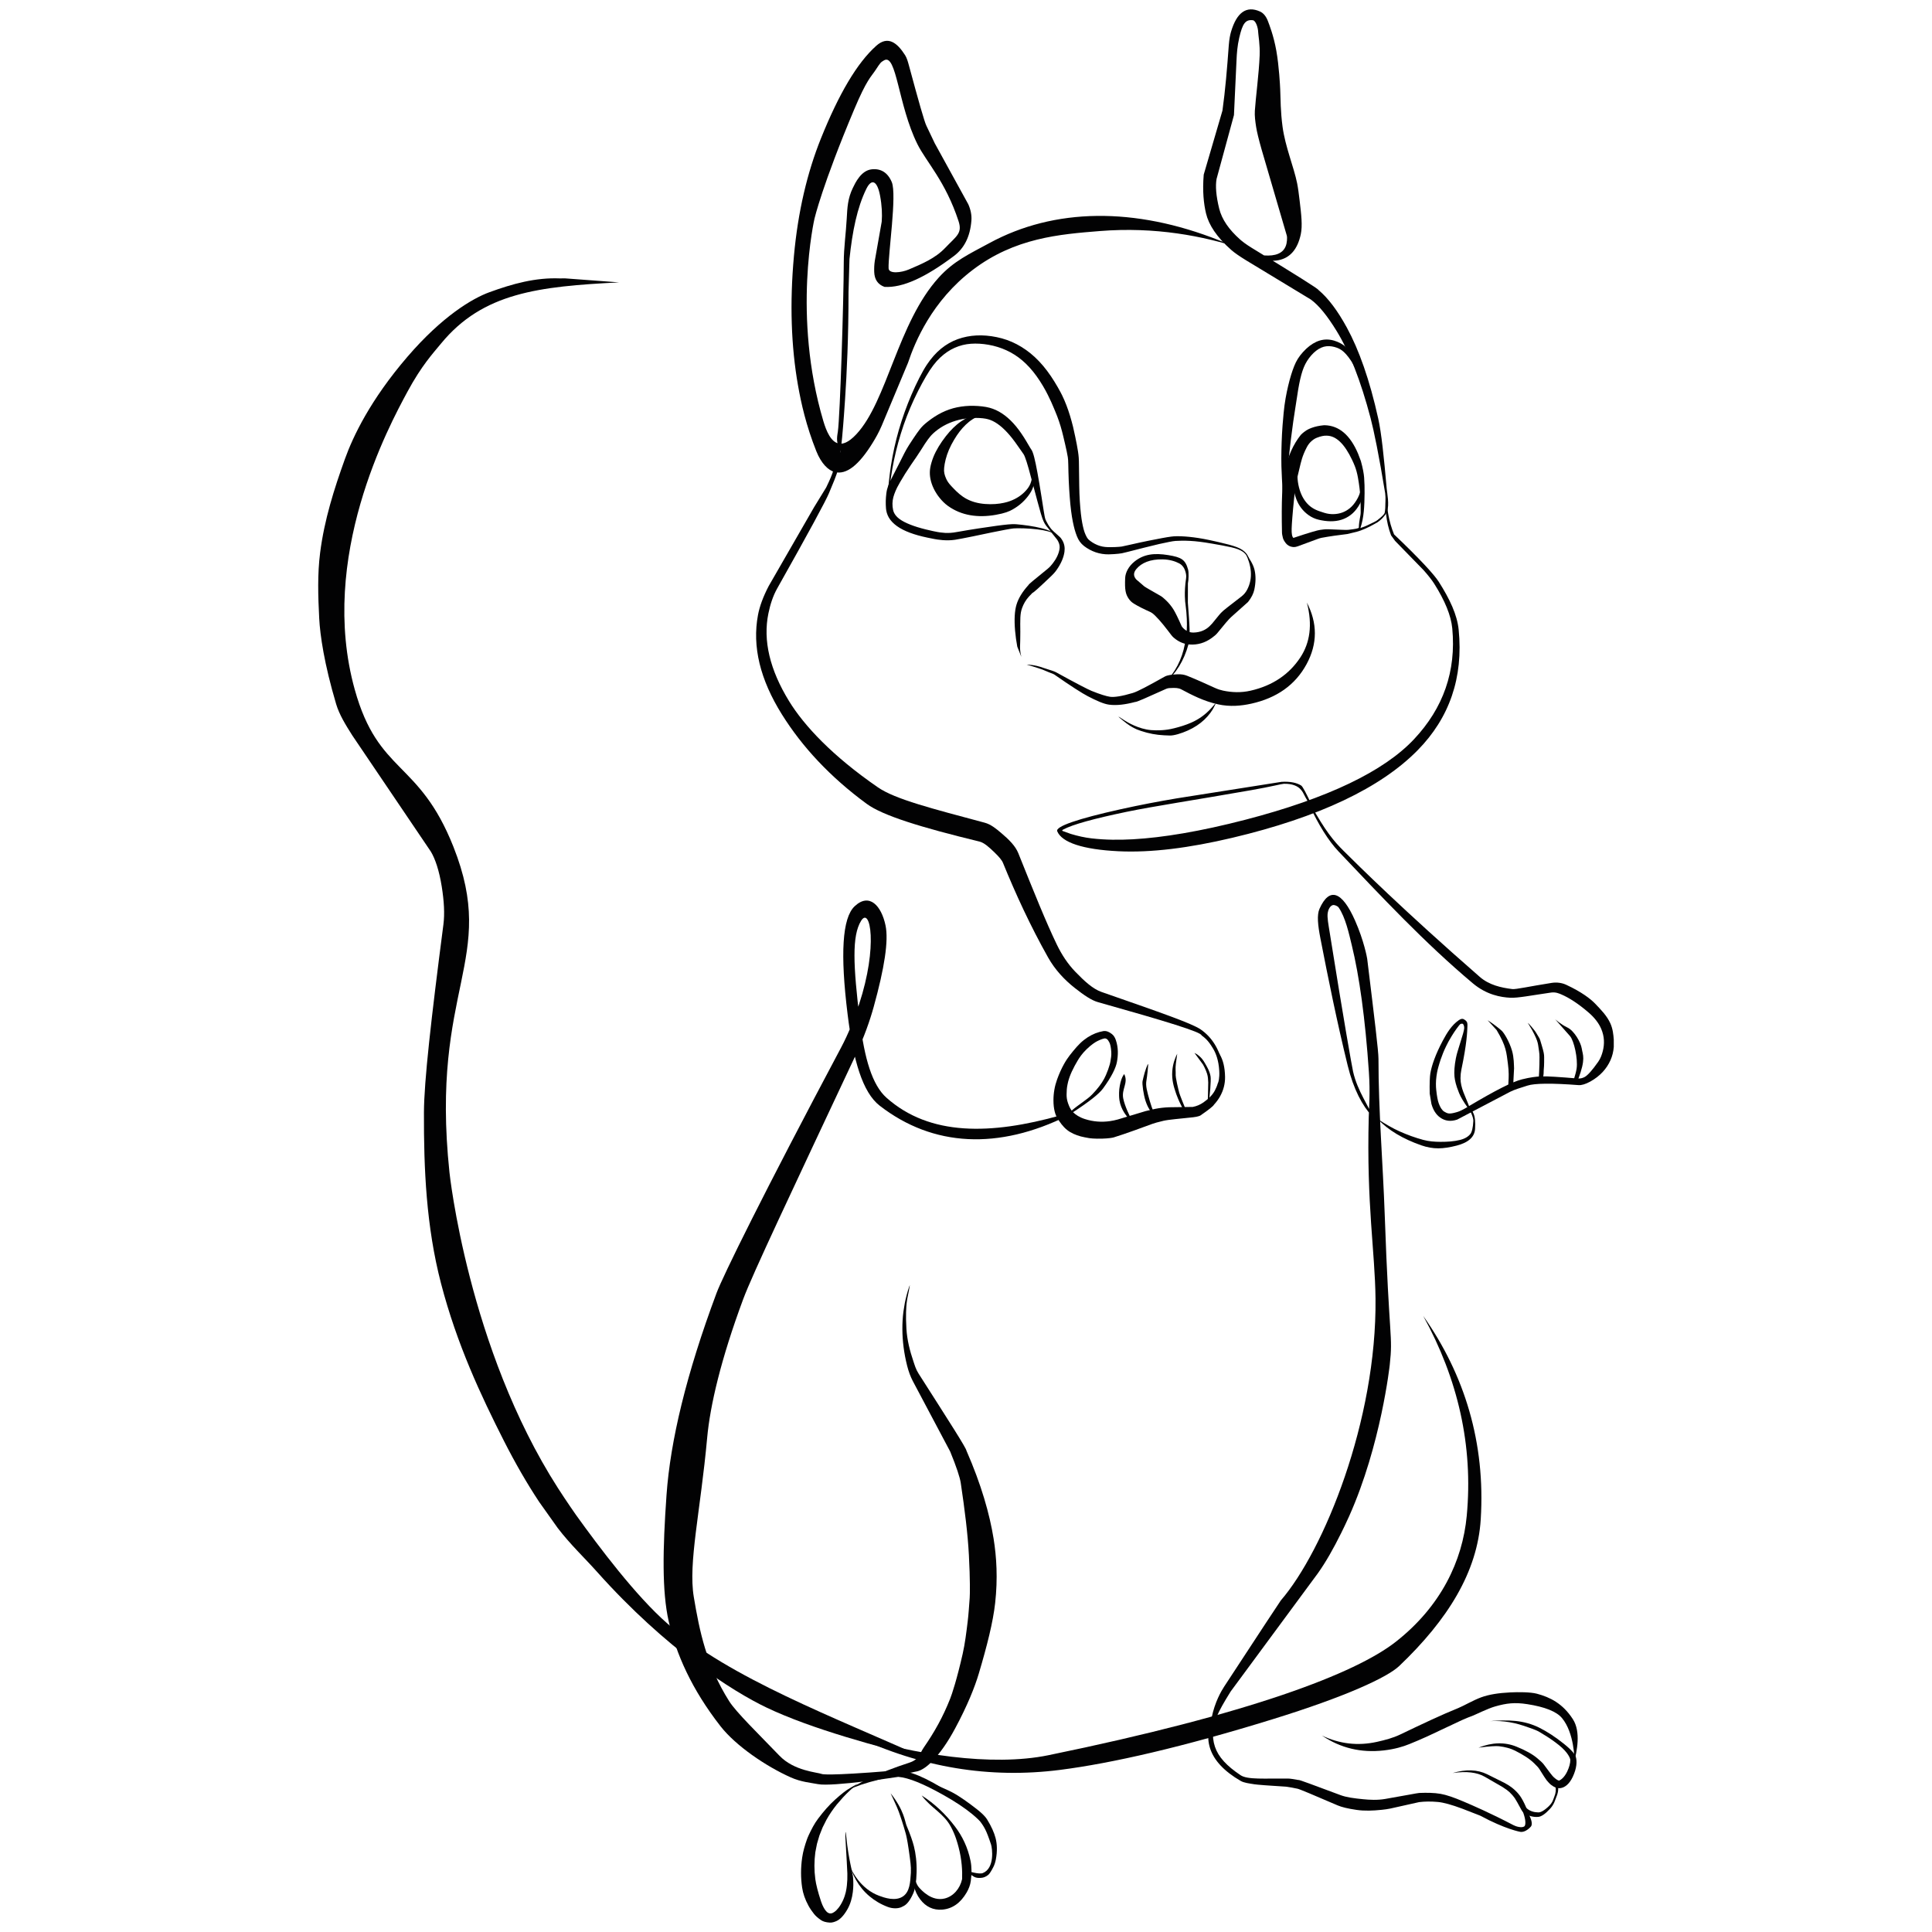<svg xml:space="preserve" style="enable-background:new 0 0 3000 3000;" viewBox="0 0 3000 3000" y="0px" x="0px" xmlns:xlink="http://www.w3.org/1999/xlink" xmlns="http://www.w3.org/2000/svg" id="Laag_1" version="1.1">
<style type="text/css">
	.st0{fill:#020203;}
</style>
<g id="layer1">
	<g>
		<path d="M1927.52,385.75l-33.91-12.35c-131.79-52.42-256.55-50.55-357.03,3.93c-31.66,17.17-55.52,27.91-78.89,53.64
			c-63.81,70.26-80.04,192.29-128.09,243.47c-12.65,13.47-21.26,15.38-27.06,14.3c-12.3-2.29-19.44-19.39-24-34.72
			c-48.73-163.97-13.79-314.55-13.79-314.55s12.05-51.91,61.61-169.47c19.78-46.91,25.92-50.15,33.23-61.27
			c7.65-11.63,7.87-11.92,13.13-15c19.59-11.47,21.67,69.41,51.87,130.16c13.59,27.34,43.52,57.57,63.8,119.39
			c6.28,19.14-3.11,23.15-20.7,41.64c-15.48,16.27-35.94,24.79-56.54,33.56c-11.63,4.95-30.98,7.21-31.34-1.81
			c-0.88-21.6,13.13-114.38,4.93-133.91c-6.22-14.82-17.05-21.41-31.24-19.82c-16.54,1.86-25.44,21.13-29.19,28.85
			c-7.98,16.43-8.57,30.48-9.51,47.68c-1.23,22.66-4.55,45.22-4.6,67.91c-0.11,57.64-5.72,239.05-9.19,262.98
			c-0.74,5.11-3.16,15.3,1.83,23.7c1.3,2.18,2.74,3.65,2.76,6.29c0.03,5.79-6.89,7.94-7.44,14.38c-0.29,3.39,1.26,7.19,2.33,7.22
			c4.93,0.1,10.26-79.85,11.74-102.13c2.62-39.33,5.4-95.92,5.36-166.15l1.47-51.38c4.46-42.89,11.88-79.83,26.17-109
			c8.21-16.76,16.96-12.65,21.32,10.47c2.95,15.64,3.44,29.19,2.57,40.45l-10.7,60.64c-0.9,5.91-1.13,11.66-0.95,17.27
			c0.4,11.87,5.64,19.66,15.97,23.36c28.18,1.71,63.78-14.77,107.9-48.02c15.74-11.87,25.1-29.7,27.05-54.93
			c0.63-8.2-0.96-16.64-4.82-25.33l-52.12-94.77l-12.93-27.13c-3.09-6.24-11.97-37.46-27.11-93.53c-1.72-6.38-3.35-11.95-5.92-16
			c-12.01-18.88-26.43-31.1-44.79-14.72c-29.64,26.43-58,74.43-85.86,143.69c-21.36,53.09-35.77,113.89-42.03,182.74
			c-6.69,73.62-4.3,140.51,6.28,200.71c4.93,28.05,12.67,62.73,28.39,102.21c7.86,19.75,18.91,30.11,28.67,32.58
			c18.2,4.61,37.49-10.75,58.67-44.97c4.73-7.65,9.81-16.48,14.33-27.09l40.84-97.68c10.68-32.14,37.16-96.05,100.37-144.1
			c65.5-49.79,134.61-55.33,197.51-60.37C1793.6,351.89,1868.76,366.43,1927.52,385.75z" class="st0"></path>
	</g>
	<g>
		<path d="M1302.95,691.63l-0.12,2.43c-7.93,34.91-7.91,37.97-19.92,62.86l-18.72,30.51l-70.6,122.65
			c-8.48,16.33-14.02,31.25-16.57,44.76c-9.27,49.2,3.4,100.52,37.12,154.49c31.36,50.2,74.68,97.02,131.62,138.83
			c24.91,18.29,83.79,36.44,175.1,58.6c7.15,1.74,14.66,8.39,23.5,16.97c6.7,6.5,11.26,11.73,13.01,16.02
			c19.73,48.33,42.37,97.69,70.09,146.96c10.7,19.01,25.1,34.53,41.61,47.52c14.05,11.06,25.7,19.03,35.64,21.83
			c106.6,30,160.47,46.53,161.04,51.61c11.83,8.45,21.93,22.21,30.29,41.29c2.29,0.43,0.16,17.28-6.41,50.55l9.03-45.77
			c-5.2-24.38-16.5-42.98-34.26-55.25c-13.97-9.65-65.97-27.46-154.15-58.25c-13.04-4.55-25.98-16.27-40.36-31.16
			c-12.14-12.57-21.36-26.89-28.82-42.29c-16.41-33.9-35.61-81.48-59.85-141.98c-4.56-11.38-14.72-21.35-27.01-31.72
			c-7.85-6.63-15.75-13.08-25.16-15.6c-81.5-21.88-138.77-36.27-165.81-54.89c-70.45-48.5-114.55-95.7-137.9-133.73
			c-30.05-48.93-40.77-94.37-32.18-136.28c2.87-13.99,7.09-27.19,13.74-39c48.76-86.6,75.4-135.86,80.33-147.81
			C1298.76,737.87,1309.86,715.11,1302.95,691.63z" class="st0"></path>
	</g>
	<g>
		<path d="M1715.66,1612.37l0.24,0c1.21,0.12,2.25,0.67,3.32,1.4c0.75,0.51,1.82,2.03,3.29,4.7
			c1.48,2.69,2.64,7.66,3.08,15.06c0.14,2.4,0.09,4.86-0.21,7.36c-0.76,6.37-1.64,10.21-2.05,11.65c-1.5,5.31-3.44,10.87-5.98,16.67
			c-1.61,3.69-3.6,7.56-6.16,11.5c-2.57,3.94-5.64,7.99-9.24,12.15l-5.77,6.32c-8.21,8.53-19.92,14.91-32.11,25.34
			c-1.65-2.44-3.14-4.39-5.63-11.43c-1.7-4.8-2.3-9.4-2.24-13.6c0.08-6.5,0.5-10.38,0.75-11.73c0.5-2.6,0.91-5.25,1.59-7.89
			c1.35-5.28,3.31-10.58,5.77-15.96c2.88-6.29,6.06-12,9.24-17.32c2.49-4.15,6.5-10.3,13.53-17.15
			c7.81-7.61,13.82-11.28,16.73-12.73C1708.09,1614.58,1711.94,1612.95,1715.66,1612.37 M1714.8,1600.97l-1.25,0.07l-6.42,1.42
			c-4.23,1.17-8.36,2.81-12.39,4.9c-4.03,2.09-7.96,4.64-11.79,7.66c-7.66,6.02-14.44,14.24-21.77,23.57
			c-5.7,7.26-13.07,19.2-19.67,37.38c-3.75,10.34-5.73,21.33-5.72,32.6c0.01,13.63,2.87,22.52,6,27.57
			c4.02,6.46,8.49,13.2,15.43,18.64c5.84,4.58,12.99,7.57,20.83,9.8c3.92,1.11,8.1,1.72,12.43,2.56c1.97,0.38,8.96,1.3,21.16,0.93
			c9.78-0.29,15.69-1.3,17.79-1.94c18.45-5.62,48.07-16.66,59.8-20.96c2.82-1.03,8.52-2.75,17.21-4.76
			c8.7-2.01,24.2-3.08,46.22-5.52c7.1-0.79,10.72-2.35,11.16-2.66c13.1-8.99,20.2-14.65,21.3-16.96c3.79-4.1,6.95-8.43,9.48-12.99
			c5.07-9.13,7.85-19.18,7.67-30.16c-0.25-14.83-3.19-26.06-7.75-33.93c-7.1-12.26-16.3-23.11-27.96-32.33
			c7.31,7.01,12.67,14.92,17.45,22.95c3.65,6.14,8.3,17.11,9.25,34.06c0.63,11.32-1.28,17.81-2.32,19.44
			c-1.1,3.92-2.69,7.53-4.48,10.98c-3.25,6.28-9.11,12.51-17.85,18.58c-5.03,3.5-10.53,5.84-16.52,6.97l-36.67,0.5
			c-7.61,0.29-14.64,1.12-21.11,2.37c-2.5,0.49-7.69,1.65-15.54,3.62l-43.23,13.03c-3.96,1.06-8.01,1.95-12.16,2.53
			c-12.38,1.74-25.5,1.06-38.91-3.29c-8.35-2.7-14.27-6.68-18.24-10.59c24.94-16.23,40.4-28.46,46.42-36.66
			c13.63-18.55,20.09-32.4,21.69-41.26c1.97-10.89,2.37-22.17-1.68-34.16c-1.34-3.97-3.4-7.17-6.07-9.26
			C1721.99,1602.05,1717.91,1600.68,1714.8,1600.97z" class="st0"></path>
	</g>
	<g>
		<path d="M1664.37,1726.28l-17.78,5.71c-107.72,30.19-202.79,32.51-270.16-27.53
			c-22.12-19.71-34.11-60.85-41.16-118.93c-10.55-86.91-12.54-132.32,1.8-155.64c14.34-23.32,26.5,39.75-3.11,129.58
			c-7.6,23.06-16.5,45.66-27.87,67.05c-120.93,227.39-183.61,354.98-193.49,381.44c-46.79,125.36-71.67,229.1-77.64,313.52
			c-6,84.85-7.07,149.51,3.32,195.81c11.3,50.38,35.76,105.98,80.64,163.33c23.69,30.28,70.31,62.03,109.01,79.32
			c16.02,7.16,30.87,8.26,42.18,10.46c22.57,4.38,124.74-11.31,124.74-11.31c16.37,1.37,39.44,11.01,69.76,28
			c37.07,20.77,60.48,40.19,70.78,58.58c16.57,29.56,14.32,51.16-7.83,65.39c19.6-12.98,22.37-30.68,14.9-55.44
			c-5.25-17.42-20.14-38.63-52.12-61.15c-40.2-28.32-70.35-42.54-89.71-44.57c-5.79-0.61-11.45-0.59-17.25-0.11
			c-99.13,8.18-106.8,4.96-106.8,4.96c-7.96-2.95-43.28-4.66-66.23-28.49c-32.83-34.08-67.47-67.8-78.05-84.59
			c-35.44-56.24-46.01-108.41-55-162.05c-8.81-52.57,10.33-132.37,20.79-247.07c4.58-50.24,21.43-122.36,55.93-215.21
			c14.39-38.72,73.9-164.25,174.38-378.34c13.63-29.04,22.42-54.43,28.22-75.35c16.85-60.77,23.38-103.04,18.43-126.62
			c-6.46-30.76-25.15-51.3-47.97-29.78c-19.32,18.21-22.5,74.11-10.91,167.86c8.85,71.65,23.19,121.18,49.91,141.87
			c82.89,64.19,184.57,68.82,292.15,15.23L1664.37,1726.28z" class="st0"></path>
	</g>
	<g>
		<path d="M1331.72,2769.81l-1.97,1.04c-4.49,2.24-8.82,5.09-13.41,7.84c-2.12,1.27-9.03,6.19-19.87,15.99
			c-8.92,8.07-17.53,17.9-26.03,29.21c-3,4-5.7,8.16-8.02,12.46c-5.78,10.71-8.54,17.41-9.34,19.71c-3.2,9.12-6.02,18.41-7.44,28.18
			c-2.38,16.28-2.31,31.89-0.1,46.78c1.33,8.96,4.52,18.42,9.88,28.22c2.72,4.98,5.77,9.05,8.54,12.64
			c2.26,2.93,5.84,6.21,10.97,9.72c2.82,1.93,7.29,3.46,13.57,3.8c3.56,0.19,7.05-0.92,10.55-2.5c5.3-2.39,11.2-8.27,16.89-18.28
			c4.66-8.21,7.12-17.21,8.32-26.58c0.89-6.98,1.03-14.49,0.39-22.58c-0.6-7.58-7.01-27.94-10.45-62.38
			c-1.78-17.84-1.59-1.76-1.45,0.59c1.74,30.25,2.81,48.76,3.02,55.55c0.19,6.44-0.11,12.58-0.74,18.44
			c-0.65,6-1.85,14.11-6.14,23.39c-4.55,9.83-9.66,15.15-12.87,17.51c-3.68,2.71-6.94,3.41-10.1,1.64c-1.58-0.88-3.12-2.35-4.6-4.39
			l-2.19-3.5c-1.43-2.62-2.89-5.8-4.15-9.6c-4.94-14.93-7.85-26.57-8.96-34.83c-1.85-13.8-1.83-27.71,0.02-41.72l2.58-13.17
			l3.76-12.83l4.94-12.5l6.12-12.16c4.48-7.99,9.74-15.76,15.79-23.3l9.67-11.14C1315.69,2783.76,1323.31,2776.67,1331.72,2769.81z" class="st0"></path>
	</g>
	<g>
		<path d="M1384.79,2788.61l2.28,4.9c9.15,19.71,9.12,21.38,13.51,34.29c2.19,6.46,3.87,12.69,5.6,18.53
			c0.9,3.06,2.65,10.48,4.7,24.63c2.72,18.82,4.07,28.22,3.5,37.36c-0.93,14.67-1.81,28.65-11.57,35.92
			c-12.09,9.01-30.44,2.21-37.7-0.48c-28.75-10.65-42.02-37.67-46.15-47.2c1.84,5.05,4,10.15,6.44,15.32
			c2.44,5.18,5.2,10.04,8.31,14.55l4.92,6.51c3.45,4.17,7.24,7.99,11.38,11.47c8.27,6.96,17.85,12.7,28.89,16.79
			c3.78,1.4,7.44,1.93,10.82,2c3.38,0.07,6.54-0.45,9.48-1.56l4.24-2.11c5.06-2.62,10.09-9.14,14.72-19.73
			c2.97-6.79,4.76-17.66,5.13-32.46c0.39-15.81-1.35-29.25-4.17-40.42c-1.97-7.8-5.68-18.61-11.5-32.35
			c-2.42-5.73-3.45-23.31-24.66-49.96L1384.79,2788.61z" class="st0"></path>
	</g>
	<g>
		<path d="M1415.12,2898.28l-0.5,4.1c2.76,19.99,4.19,33.86,14.41,47.18c8.57,11.18,20.09,16.83,34.04,15.69
			c16.17-1.31,28.7-10.72,37.92-26.56c3.22-5.53,5.58-11.44,6.45-17.89c1.54-11.42,1.5-21.85-0.35-31.07
			c-4.21-21.02-12.81-38.49-24.05-53.34c-14.35-18.96-31.31-35.35-51.9-48.42c14.42,19.66,33.8,27.14,45.35,48.54
			c7.05,13.07,10.18,24.96,11.94,31.59c5.35,20.18,5.97,37.67,5.53,49.73c-3.27,14.99-13.72,26.9-27.1,30.15
			c-20.39,4.95-36.08-13.11-39.39-16.66c-5.68-6.09-6.34-14.44-12.66-30.29L1415.12,2898.28z" class="st0"></path>
	</g>
	<g>
		<path d="M1402.45,2753.43l5.14,1.8c9.27,3.46,18.02,7.28,26.26,11.45c8.24,4.17,15.96,8.71,23.17,13.59l23.84,14.5
			c22.07,12.17,31.76,19.14,40.76,32.68c6.81,10.25,9.35,12.72,17.28,36.71c1.82,5.49,6.18,36.69-12.85,44.36
			c-5.57,2.24-22.93-2.54-25.97-4.85c3.59,5.34,11.6,10.64,14.93,11.63c3.15,0.94,6.16,0.87,9.12,0.54
			c2.24-0.25,5.49-0.75,10.3-4.41c1.92-1.46,4.86-6.1,7.87-11.95c1.79-3.46,3.19-7.54,4.06-12.17c2.4-12.78,1.98-23.81-0.42-33.11
			c-2.13-8.26-6.4-18.07-13.33-29.24c-2.52-4.05-7.56-9.18-15.18-15.2c-15.81-12.49-27.24-19.83-33.35-23.54
			C1472.27,2779.06,1445.31,2767.73,1402.45,2753.43z" class="st0"></path>
	</g>
	<g>
		<path d="M1411.84,1997.77c-2.89,8.49-5.2,17.12-6.91,25.89l-2.13,13.26c-1.12,8.91-1.66,17.95-1.6,27.14
			c0.11,18.37,2.49,37.31,7.41,56.76c2.33,9.21,5.31,17.01,8.68,23.49l58.14,109.62c9.72,23.77,15.12,40.08,16.43,48.9
			c6.22,41.59,10.87,78.8,12.62,111.74c2.09,39.23,1.64,61.44,1.24,66.75c-1.01,13.18-1.74,25.31-3.1,36.38
			c-2.13,17.37-4.15,34.31-7.82,50.5c-9.01,39.77-16.61,62.46-19.35,69.39c-11.41,28.85-24.37,51.79-41.05,76
			c-6.44,9.35-7.22,18.52-22.21,23.4c-50.31,16.38-81.44,32.37-97.83,44.87c11.42-9.04,47.86-19.47,109.32-31.22
			c4.41-0.84,12.51-4.48,21.79-13.71c14.61-14.52,26.7-32.73,37.55-52.89c19.45-36.12,30.77-64.91,36.8-85.21
			c13.03-43.85,22.17-80.23,25.43-109.62c4.26-38.48,2.14-71.62-2.41-99.95c-6.13-38.13-19.04-83.84-42.15-136.63
			c-0.65-4.61-26.12-44.16-74.47-119.91c-4.18-6.55-6-13.22-7.88-18.74c-5.64-16.55-9.81-33.32-10.88-50.51
			c-1.34-21.58-0.21-34.55,0.26-39.17c0.94-9.35,3.21-16.4,5.09-28.8L1411.84,1997.77z" class="st0"></path>
	</g>
	<g>
		<path d="M877.23,432.23l-7.89,0.08c-37.67-1.51-73.14,8.2-109.52,21.5c-26.35,9.63-73.01,37.19-127.09,100.08
			c-57.71,67.1-84.49,123.66-97.15,158.84c-16.72,46.48-31.91,94.13-38.46,145.34c-4.27,33.39-3.24,67.44-1.45,102.19
			c1.32,25.63,7.68,70.38,26.29,133c4.85,16.31,14.55,32.11,25.14,48.77l121.89,180.27c6.78,11.26,12.95,29.29,16.95,54.37
			c3.58,22.45,4.75,42.22,2.59,58.84c-19,146.34-30.08,243.59-30.24,292.08c-0.29,87.11,3.48,176.64,26.45,265.02
			c24.7,95.06,62.38,175.05,97.59,244.45c17.61,34.7,35.88,66.37,54.83,95.02l28.92,40.71c19.62,25.63,41.76,46.42,60.86,67.81
			c107.68,120.64,210.91,185.81,262.98,210.72c70.64,33.8,175.44,61.6,249.28,80.02c-143.42-64.89-304.93-124.69-402.8-210.23
			c-48.94-42.77-105.83-118.39-142.21-169.02c0,0-14.58-20.81-27.76-41.33c-139.86-217.94-168.52-490.44-168.52-490.44
			c-30.26-287.81,76.16-328.98,6.13-505.53c-53.64-135.22-116.41-111.93-153.19-244.09c-57.15-205.32,53.18-409.44,81.8-462.39
			c21.99-40.69,39.29-59.18,52.3-74.99c65.02-78.99,151.62-88.51,276.39-94.84L877.23,432.23z" class="st0"></path>
	</g>
	<g>
		<path d="M1324.57,2694.77l2.4,0.81c103.3,49.01,209.66,66.64,319.07,52.69c81.05-10.34,191.24-35.72,329.8-78.56
			c114.6-35.42,178.53-65.28,196.9-82.78c75.46-71.89,121.47-146.13,126.55-227.69c7.41-118.78-24.83-224.22-89.32-315.92
			c53.9,97.86,77.81,201.45,67.59,310.42c-6.61,70.39-40.19,140.48-109.74,195.28c-62.9,49.56-226.67,112.21-539.96,176.49
			C1539.53,2743.62,1418.27,2724.08,1324.57,2694.77z" class="st0"></path>
	</g>
	<g>
		<path d="M1890.48,2652.38l-0.7,1.04c-26.39,44.09-14.6,82.22,36.78,111.99c5.05,2.92,12.59,3.83,21.43,5.23
			c4.19,0.66,20.82,1.97,49.9,3.8c2.24,0.14,7.75,1.37,16.67,3.01c3.13,0.57,23.87,9.28,62.55,25.95
			c6.12,2.64,16.04,5.09,29.55,7.02c12.34,1.77,25.34,1.25,38.84-0.15c5.02-0.52,9.44-1.14,13.26-1.94l44.79-10
			c8.58-1.08,18.28-1.24,29.09-0.26c9.02,0.82,21.62,4.36,37.84,10.38l28.05,10.92c39.21,21.17,62.11,25.09,62.11,25.09
			c7.77,1.33,15.39-6.73,16.63-8.29c5.66-7.19-7.98-32.16-31.96-56.22c24.76,32.93,25.46,53.73,21.45,56.18
			c-4,2.45-12.28,0.22-16.37-1.91c-36.63-19.14-63.76-30.81-78.1-36.92c-14.79-6.3-26.53-10.3-35.31-11.82
			c-10.05-1.74-21.04-1.88-33.02-1.41c-2.99,0.12-20.49,3.74-52.98,9.31c-12.44,2.13-24.03,1.44-34.41,0.42
			c-14.04-1.38-25.82-2.94-34.78-6.26c-43.49-16.1-65.12-24.49-65.53-23.53c-7.57-1.42-12.89-2.23-15.97-2.26
			c-37.26-0.41-63.15,2-74-5.27C1883.27,2727.61,1875.31,2702.24,1890.48,2652.38z" class="st0"></path>
	</g>
	<g>
		<path d="M2255.62,2753.16l0.49-0.07c21.04-3.02,37.54-1.06,49.5,5.9l27.16,15.65c5.39,3.45,9.02,6.13,10.95,7.96
			c3.61,3.41,6.34,6.6,8.36,9.48c1.87,2.68,5.19,8.77,10.28,18.15c1.43,2.63,3.27,4.33,4.97,5.44c6.55,4.3,13.62,6.18,21.23,5.58
			c4.74-0.37,10.85-4.46,18.19-12.41c6.73-7.29,7.89-13.65,9.69-17.84c5.24-12.17,3.67-19.55-2.2-27.94
			c-6.4-9.14-17.82-19.08-28.8-27.24c15.12,17.78,37.85,30.89,27.99,54.31c-1.56,3.71-2.11,8.33-8.18,14.26
			c-7.23,7.06-12.89,9.95-16.37,9.9c-6.55-0.09-12.33-1.69-17.23-5.56c-0.82-0.65-1.53-1.41-1.91-2.3
			c-3.33-7.7-6.51-13.72-9.67-18.06c-3.18-4.35-7.27-8.63-12.48-12.68c-2.8-2.18-6.56-4.57-11.27-7.15l-27.2-13.53
			C2294.2,2747.7,2276.37,2747.07,2255.62,2753.16z" class="st0"></path>
	</g>
	<g>
		<path d="M2295.76,2713.77l0.65-0.1c16.7-2.19,27.08-2.65,31.25-2.15c9.99,1.19,18.16,3.49,24.87,6.87
			c12.67,6.39,22.67,12.7,29.7,19.64c3.53,3.48,6.4,6.3,8.04,8.9c6.26,9.92,9.89,15.71,11.2,17.25c2.43,2.88,4.56,5.37,6.75,7.11
			c5.39,4.26,10.27,5.81,14.58,5.32c6.63-0.75,13.88-5.95,19.27-17.34c6.43-13.6,6.89-24.28,4.85-31.26
			c-1.16-3.98-6.88-10.95-18.49-20.23c-13.41-10.73-26.26-19.11-38.43-25.13c-11.72-5.8-23.93-9.03-36.37-10.34
			c-12.33-1.3-27.87-1.08-46.63,0.83c19.09-2.11,38.96-0.12,59.36,6.76c8.32,2.81,19.69,6.54,24.8,9.89
			c4.68,3.07,15.17,8.49,29.63,20.08c14.24,11.42,17.53,20.65,17.58,22.92c0.1,4.82-1.71,11.5-4.84,18.04
			c-4.39,9.17-9.59,12.71-12.48,14.12c-2.3-0.29-5.2-2.38-9.01-5.91c-1.8-1.67-6.64-8.07-14.81-19.13
			c-2.33-3.16-6.03-6.22-10.31-9.85c-6.96-5.92-17.62-12.03-32.24-17.91C2336.5,2704.82,2316.83,2705.43,2295.76,2713.77z" class="st0"></path>
	</g>
	<g>
		<path d="M2052.65,2694.92l1.22,0.79c27.86,18.59,59.55,26.39,94.96,22.32c16.56-1.9,29.68-5.73,39.74-9.88
			c7.58-3.13,16.86-6.89,27.64-11.84l53.47-25.16c7.83-3.54,13.31-5.57,16.25-6.62c4.17-1.49,23.94-11.44,35.67-14.77
			c17.72-5.03,30.34-6.6,49.99-3.55c26.98,4.18,45.41,11.36,53.96,21.72c19.03,23.05,19.31,63.65,19.33,67.26
			c0.08,15.32-5.46,20.33-0.73,1.62c4.39-17.37,10.99-47.51-1.88-67.38c-15.78-24.38-35.48-34.02-55.77-39.44
			c-10.11-2.7-29.3-2.66-41.35-2.06c-17.95,0.9-32.74,3.13-45.06,7.61c-12.32,4.48-27.43,13.38-35.7,16.71
			c-25.38,10.22-55.26,24.35-90.31,41.14c-11.01,5.28-23.24,8.5-35.89,11.33C2108.51,2711.33,2079.98,2707.98,2052.65,2694.92z" class="st0"></path>
	</g>
	<g>
		<path d="M2130.83,1733.39l-0.55-0.6c-3.55-13.99-22.27-37.57-29.26-69c-1.83-8.21-14.5-79.35-35.94-213.79
			c-2.47-15.5-4.4-25.01-3.46-32.13c0.6-4.59,3.27-11.18,7.96-12.42c2.58-0.68,7.49,1.47,8.99,3.62
			c10.68,15.26,16.18,41.06,20.56,59.05c11.5,47.16,20.81,112.77,26.49,196.78c2.2,32.51,0.12,55.9-0.24,69.44
			c-3.57,136.51,9.72,209.04,10.51,282.07c2.05,189.78-80.26,391.41-147.06,468.77c-1.14,1.32-30.1,45.5-88.01,133.86
			c-4.55,6.94-14.39,23.92-19.3,47.74c-1.47,7.13-1.82,14.85-1.3,26.08c6.82-22.87,8.33-30.38,30.78-66.4l135.47-183.61
			c12.12-17.06,24.02-37.93,36.12-62.39c3.21-6.49,7.45-15.16,12.32-26.03c49.62-110.78,63.1-235.22,63.1-235.22
			c5.12-47.74-0.85-34.02-7.82-233c-2.83-80.7-9.76-161.3-9.7-242.04c0.01-11.83-5.83-59.64-17.51-155.26
			c-0.22-1.82-4.97-28.09-18.86-59.49c-20.21-45.7-39.9-52.61-55.22-18.23c-4.23,9.5-2.58,25.35,1.36,45.63
			c12.37,63.67,25.77,129.86,42.48,197.97C2101.76,1691.48,2115.62,1717.38,2130.83,1733.39z" class="st0"></path>
	</g>
	<g>
		<path d="M2152.73,761.63l-0.15,0.93c-2.89,24.88-0.4,47.78,7.45,68.71l6.26,8.66l44.2,45.35
			c7.4,8.36,12.95,15.42,16.6,21.19c16.58,26.24,26.11,49.35,28,69.36c6.28,66.43-13.93,123.59-59.38,172
			c-46.62,49.66-133.61,91.74-261.76,125.01c-70.17,18.22-128.47,27.8-174.69,30.38c-21.73,1.21-43.23,1.07-64.58-1.44
			c-10.2-1.2-20.86-3.52-32.01-6.9l-12.76-4.59c-0.88-0.43-0.65-1.26,0.93-2.11c14.92-8.02,47.69-16.96,98.04-27.48
			c41.15-8.6,106.18-18.33,194.33-33.8c30.79-5.4,47.24-9.78,50.43-9.85c13.17-0.28,21.06,3.55,25.42,8.07
			c6.87,7.13,5.43,11.86,18.55,28.71c0.44-1.37-0.62-3.64-0.62-3.64c-8.47-17.98-14.08-28.9-16.54-30.45
			c-6.65-4.18-16.47-6.53-30.36-5.72l-162.79,25.66c-27.92,4.69-56.74,10.17-86.39,16.73c-67.96,15.05-102.26,26.99-99.25,34.33
			c7.18,17.55,40.04,28.4,95.22,31.07c50.6,2.45,109.6-5.05,176.55-20.87c134.73-31.86,230.65-77.68,288-136.08
			c49.2-50.09,71.03-112.51,63.61-186.98c-2.3-23.1-13.76-47.61-31.01-74.66c-7.02-11-29.65-35.76-69.32-73.42
			C2156.52,810.01,2152.54,787.3,2152.73,761.63z" class="st0"></path>
	</g>
	<g>
		<path d="M2270.26,1589.55l0.2,0.01c1.11,0.07,1.89,0.95,2.5,2.62c0.58,1.6,0.82,3.23,0.61,4.95
			c-0.21,1.71-0.78,4.34-1.75,7.89l-8.38,27.33c-0.9,2.98-1.92,6.59-2.76,10.89c-2.26,11.66-2.84,21.19-2.16,28.54
			c0.27,2.95,0.91,6.36,1.9,10.28c0.79,3.12,2.39,8.31,5.29,15.39c2.55,6.25,6.91,13.41,12.77,21.61
			c-6.99,4.25-12.05,6.58-15.06,7.47c-4.1,1.2-8.11,2.39-12.23,2.54c-1.81,0.07-3.54-0.35-5.06-1.06c-3.77-1.77-5.8-3.31-6.26-4.26
			c-2.43-2.61-4.24-6.21-5.86-10.67c-1.44-3.94-2.82-10.89-3.86-20.98c-0.55-5.34-0.78-12.39,0.41-21.05
			c1.14-8.26,2.6-13.16,3.13-14.95c1-3.37,1.96-6.84,3.15-10.33c2.38-6.98,5.23-14.2,8.83-21.52c2.61-5.33,4.38-8.39,4.95-9.38
			c1.17-2.01,2.31-4.03,3.51-5.99c2.39-3.92,4.87-7.72,7.51-11.34c3.2-4.38,5.1-6.77,5.69-7.16
			C2268.14,1589.82,2269.13,1589.56,2270.26,1589.55 M2036.33,1249.76l-2.77,1.19c13.45,28.84,28.7,54.09,45.07,71.33
			c66.95,70.47,133.66,141.85,208.36,204.59c21.58,18.12,43.74,21.68,58.13,22.42c11.61,0.6,32.5-3.61,63.43-8.06
			c6.97-1,12.33,1.39,15.84,2.89c11.8,5.02,26.25,14.2,42.59,28.32c8.93,7.72,15.6,16.25,19.43,25.28
			c4.94,11.65,5.25,23.33,2.4,34.45c-1.43,5.56-3.43,11.25-7.02,16.4c-9.4,13.52-16.61,21.22-20.79,23.58
			c-2.67,1.5-6.41,2.92-11.06,2.54c-28.3-2.32-47.6-3.76-58.16-3.25c-5.87,0.28-15.36,1.29-28.31,4.52
			c-15.01,3.75-40.84,16.88-82.38,41.54c-5.57-15.24-13.3-27.9-13.23-43.36c0.02-4.61,0.47-9.04,1.35-13.22
			c8.63-41.1,9.05-58.62,9.36-67.02c0.17-4.43,0.34-7.12-3.68-10.02c-2.6-1.87-4.87-3.09-9.85,0.38
			c-10.85,7.55-18.17,19.42-24.63,31.54c-11.49,21.54-17.35,38.79-19.41,51.03c-0.8,4.76-1.32,15.12-0.98,31.22l2.68,16.13
			c2.68,9.5,7.15,16.49,13.38,21c7.72,5.59,16.58,6.7,26.61,3.31l82.34-43.21c6.72-3.45,15.85-6.04,26.85-9.59
			c11.15-3.6,37.38-3.95,79.45-0.72c4.28,0.33,10.61-1.4,18.07-5.53c15.39-8.52,25.48-20.1,31.26-32.99
			c2.89-6.45,4.62-13.37,5.19-20.76l-0.01-11.45c-0.59-7.87-1.45-16.55-5.24-25.02c-5.29-11.83-14.54-21.23-23.8-30.88
			c-6.78-7.07-20.85-18.08-44.91-29.2c-6.5-3.01-14.47-4.18-22.61-2.89c-35.14,5.55-55.35,10.27-61.06,9.57
			c-17.23-2.1-35.96-6.25-50.55-19c-120.26-104.98-188.37-172.82-211.4-195.63c-15.19-15.04-28.51-31.03-50.68-71.22
			L2036.33,1249.76z" class="st0"></path>
	</g>
	<g>
		<path d="M2323.92,1599.42c15.31,25.67,15.21,35.02,17.56,52.52c3.38,25.16-1.73,33.93,2.24,39.92
			c1.4,2.1,2.16-5.1,5.66-8.34c0.1-0.09,0.24-0.2,0.36-0.16c0.6,0.18,0.1,3.54,0.01,3.53c-0.2-0.01,0.56-14.58,1.29-27.87
			c-0.25-4.94-0.08-16.94-3.16-27.44c-4.18-14.31-12.25-27.44-15.94-30.97c-2.27-2.17-12.68-10.66-21.95-16.39L2323.92,1599.42z" class="st0"></path>
	</g>
	<g>
		<path d="M2379.07,1599.54c10.56,19.52,8.78,21.7,10.8,33.04c1,5.59,0.54,12.01,0.52,20.39
			c-0.01,4.93-0.74,18.91-1.1,23.33c-0.25,3.09,3.29-1.5,3.04,5.06c0.66-0.46,3.34-7.75,3.34-7.75c1.74-4.74,1.14-9.62,1.37-11.39
			c0.32-2.46,0.82-8.55,0.7-20.82c-0.04-4.13-0.49-7.52-3.91-18.79c-4.01-13.24-1.66-7.12-8.38-18.66
			c-2.96-5.09-12.17-15.27-13.14-15.77L2379.07,1599.54z" class="st0"></path>
	</g>
	<g>
		<path d="M2437.88,1608.81c6.34,7.38,12.42,35.08,10.31,50.26c-1.21,8.7-6.29,22.69-6.29,22.69
			c1.3-4.88,6.64-0.45,8.57-5.56c12.3-32.61,7.28-37.68,5.67-48.09c-1.45-9.35-11.51-27.43-22.31-32.6
			c-10.8-5.17-19.1-12.92-19.1-12.92L2437.88,1608.81z" class="st0"></path>
	</g>
	<g>
		<path d="M2139.03,1737.46l0.7,0.71c16.19,16.8,38.63,30.33,67.41,40.35c8.67,3.02,17.48,4.65,26.36,4.62
			c8.53-0.03,18.02-1.57,28.42-4.26c18.57-4.81,27.82-13.54,28.59-26.02c0.64-10.45,0.02-18.54-2.66-24.33
			c-0.65-1.41-2.59-5.69-3.65-6.7c-4.47-4.27-5.07-5.89-7.16-8.47c-1.84-2.26-4.31-3.04,2.86,6.67c2.56,3.47,8.13,14.93,7.89,20.36
			c-0.49,11.08-2.39,17.67-4.62,20.45c-3.14,3.91-8.15,7.26-15.88,9.2c-9.59,2.4-19.78,3.02-30.53,2.99
			c-9.13-0.03-18.09-0.69-26.85-3.06c-12.29-3.32-24.52-7.74-36.69-13.18C2162.92,1752.18,2151.54,1745.7,2139.03,1737.46z" class="st0"></path>
	</g>
	<g>
		<path d="M1745.67,1667.82l-0.99,1.3c-0.64,0.93-1.24,1.97-1.81,3.13c-0.56,1.16-1.09,2.45-1.58,3.85
			c-0.98,2.8-1.79,6.08-2.48,9.83c-0.62,3.37-1.08,6.98-1.13,10.85c-0.02,1.6-0.14,6.72,0.58,11.61
			c2.18,14.62,11.44,25.12,13.97,27.85c6.56,7.05,13.94,11.27,14.26,10.89c0.28-0.34-5.72-3.78-9.96-10.06
			c-1.64-2.43-9.93-19.14-12.38-31.42c-2.88-14.45,7.89-23.71,1.94-36.92C1745.92,1668.34,1745.77,1668.02,1745.67,1667.82z" class="st0"></path>
	</g>
	<g>
		<path d="M1782.65,1651.81l-0.12,0.31c-4.04,8.22-6.4,17.82-8.36,26.64c-0.94,4.23,1.53,21.17,4.5,30.36
			c4.12,12.77,9.43,17.94,9.9,18.71c1.61,2.64,2.93,4.44,3.93,5.45c1.19,1.2,2.34,2.17,3.54,2.86c2.52,1.32,3.79,1.97,3.81,1.94
			c0.01-0.02-0.75-0.47-2.29-1.33c-1.42-0.93-2.64-2.17-3.68-3.72c-0.82-1.22-1.58-2.83-2.22-4.85c-0.42-1.31-0.64-2.15-0.71-2.48
			c-1.55-3.76-3.61-9.21-5.53-15.96c-4.47-15.7-6.7-23.56-5.27-31.76c0,0,1.63-9.16,2.75-24.5c0.03-0.37-0.05-0.74-0.31-1.12
			C1782.56,1652.14,1782.58,1651.95,1782.65,1651.81z" class="st0"></path>
	</g>
	<g>
		<path d="M1820.32,1663.04c-1.09,14.27,2.6,25.24,5.45,33.7c0,0,4.2,13.93,15.32,32.47c0,0,0,0,0,0
			c1.16,2.49-1.75-7.39-1.53-6.56c-0.32-0.97,3.02,4.24,2.58,2.45c-10.24-24.86-11.02-28.17-11.02-28.17
			c-1.39-5.92-6.11-23.48-5.53-29.81c0.25-2.72-0.72-7.11,0.31-15.57c0.35-2.83,2.09-15.33,2.09-15.33
			C1825.06,1641.93,1821.23,1651.19,1820.32,1663.04z" class="st0"></path>
	</g>
	<g>
		<path d="M1854.75,1634.96c7.56,10.27,13.3,18.08,13.3,18.08l0,0c0,0,4.34,7.62,6.41,14.59
			c1.3,4.4,1.39,8.01,1.68,13.2c0.12,2.21-0.7,31.89-1.01,33.53l-0.56,2.36c0.16-0.63,1.1,3.14,2.25-3.89
			c1.78-10.9,3.87-34.82,2.97-41.17c-1.21-8.55-6.95-17.51-8.19-19.75c-1.43-2.58-3.38-5.96-6.63-9.44
			c-1.75-1.88-3.03-2.88-6.23-5.32L1854.75,1634.96z" class="st0"></path>
	</g>
	<g>
		<path d="M1911.23,383.62l4.34,2.18c58.05,31.3,94.35,24.34,104.27-21.94c2.89-13.5,0.75-30.95-1.69-51.64
			c-1.31-11.12-2.51-20.35-3.97-27.63c-5-24.96-18.51-56.81-22.65-87.93c-3.15-23.71-3-42.05-3.64-58.33
			c-0.21-5.3-1.78-35.78-6-59.52c-4.22-23.71-11.08-40.68-12.91-45.64c-2.8-7.58-7-12.85-12.51-15.32
			c-20.93-9.36-36.04,1.31-44.91,31.42c-1.17,3.98-2.78,11.04-3.52,21.28c-2.58,35.67-5.38,69.42-9.81,101.16l-29.08,99.43
			c-2.15,25.49-0.01,45.33,3.57,60.29c4.18,17.46,16.33,36.62,39.36,56.84c4.88,4.28,12.44,9.54,22.66,15.82l100.75,61.03
			c12.61,9.18,25.61,25.46,39.74,48.39c19.98,32.45,37.73,77.61,53.04,135.81c5.07,19.29,13.07,58.04,22.62,116.53
			c0.89,5.48,0.78,22.21-0.7,30.2c-0.91,4.91-17.22,15.18-14.85,16.05c1.83,0.67,7.05-3.54,11.04-7.5c3.79-3.77,6.38-7.2,7.4-10.08
			c3.92-11.09,0.07-28.99-0.53-35.9c-4.36-49.95-8.2-86.28-13.14-108.7c-13.28-60.17-30.05-107.04-48.66-141.13
			c-14.22-26.06-28.78-45.65-44.13-58.52c-0.86-2.16-35.43-23.72-103.37-65.24c-9.45-5.77-15.39-10.51-18.53-13.31
			c-17.06-15.19-28.16-31.01-32.32-48.01c-4.84-19.77-5.96-35.12-4.01-45.9l26.99-99.09l4-85.65c0.44-9.81,1.19-21.46,4.23-34.55
			c4.99-21.47,9.39-28.65,21.24-27.08c4.02,0.53,7.97,10.33,8.2,19.24c0.09,3.4,2.9,18.83,2.25,35.29
			c-1.14,28.86-6.23,66.25-7.47,85.99c-0.51,8.05,0.65,16.43,1.98,25.07c1.14,7.41,3.98,19.12,8.52,35.16l39.22,134
			c0.36,1.33,0.39,3.73,0.13,7.2C1996.31,400.77,1967.27,404.18,1911.23,383.62z" class="st0"></path>
	</g>
	<g>
		<path d="M2100.48,832.76c-0.2,0.14-0.39,0.28-0.59,0.41l-0.15,0.1c-0.1,0.06-0.2,0.13-0.3,0.19s-0.2,0.12-0.3,0.18
			l0.02,0c0.06-0.03,0.14-0.07,0.24-0.13c0.12-0.07,0.25-0.15,0.38-0.23c0.12-0.08,0.21-0.13,0.26-0.17
			c0.07-0.05,0.14-0.1,0.22-0.15c0.1-0.07,0.19-0.14,0.25-0.19C2100.5,832.76,2100.49,832.76,2100.48,832.76 M2059.53,676.51
			l0.62,0.01c7.26,0.07,14.17,3.25,20.74,9.54c3.29,3.15,6.48,7.07,9.6,11.77l4.61,7.64c3.03,5.48,6.08,11.7,8.83,18.77
			c1.95,5.02,3.51,10.9,4.71,17.57c2.18,12.17,3.16,21.76,3.57,28.68c0.55,9.45,0.73,17.88,0.65,25.32
			c-0.07,6.01-2.55,11.79-2.89,23.54c-0.03,1.02-5.72,2.24-16.64,3.38c-3.61,0.38-13.88-0.32-30.82-0.92
			c-5.32-0.19-9.52,0.68-12.68,1.02c-3.36,0.36-17.17,4.25-41.38,12.42c-2.15-1.64-2.99-6.45-2.78-14.41
			c0.18-6.86,1.36-23.15,3.99-48.83c1.02-9.92,2.34-18.68,3.76-26.3l6.22-25.98c0.62-2.46,1.3-4.86,2-7.21
			c1.47-4.92,3.87-10.99,7.54-18.05c1.96-3.77,4.16-6.52,6.25-8.51c2.7-2.57,5.68-4.81,9.22-6.19
			C2050.93,677.29,2055.95,676.36,2059.53,676.51 M2056.96,660.29l-1.22,0.02c-7.3,0.68-13.74,2.07-19.3,4.16
			c-2.78,1.05-5.42,2.15-7.7,3.66c-5.56,3.69-8.28,6.44-9.1,7.47c-11.27,14.14-19.87,32.85-25.13,56.66
			c-3.49,15.82-4.93,47.45-3.85,94.89c0.06,2.85,0.88,5.36,1.33,7.72c0.28,1.46,1.37,4.52,4.61,8.61c2.54,3.21,6.35,5.5,11.02,5.92
			c3.48,0.31,6.05-0.57,7.7-1.16l31.49-11.61c1.59-0.55,3.4-1.15,5.49-1.54c12.52-2.33,25.82-4.18,39.86-5.85l14.47-3.48l-0.73,1.09
			l0.78-1.1c7.99-2.23,17.63-6.32,28.68-12.68c7.15-4.11,12-8.98,14.79-14.19c-6.17,5.94-12.01,9.8-17.27,12.19
			c-6.27,2.85-11.76,6.15-20.46,8.86c5.57-16.29,6.3-34.49,6.5-54.16c0.08-8.57-0.13-16.59-0.69-24.11
			c-0.44-5.92-1.95-14.49-5.05-25.67l-4.35-11.51c-3.06-7.23-6.44-13.57-10.13-19.03c-3.69-5.46-7.7-10.03-12.02-13.71
			C2078.04,664.37,2068.13,660.55,2056.96,660.29z" class="st0"></path>
	</g>
	<g>
		<path d="M1993.55,833.22c0.19-1.8,0.55-7.34,0.97-15.82c0.42-8.48,1.04-19.89,1.75-34.24
			c0.7-14.35,1.75-31.64,2.7-45.23c0.95-13.59,1.75-21.7,2.58-29.84c0.83-8.14,1.76-16.3,2.78-24.49s2.1-16.42,3.79-28.75
			c1.69-12.33,4.31-27.32,6.2-40.33c1.89-13.01,3.98-23.93,6.39-32.66c2.41-8.73,5.07-15.21,8.86-21.26
			c3.79-6.05,8.97-12.03,14.19-16.03c5.22-4.01,10.41-6.27,15.79-6.9c5.38-0.63,11.2,0.38,16.5,2.32c5.3,1.94,9.51,4.88,14.32,10.31
			s10.11,13.3,15.74,23.61c5.63,10.31,11.61,23,15.59,33.93c3.99,10.93,3.99,10.93,1.39,3.62c0,0-5.03-14.68-9.34-27.33
			c-4.31-12.64-8.77-22.97-13.37-31.05c-4.6-8.08-9.46-13.92-14.57-17.42c-5.1-3.5-12.15-6.75-19.64-7.97
			c-7.48-1.22-14.99-0.18-22.21,3.1c-7.22,3.28-14.08,8.59-20.66,15.86c-6.58,7.27-10.43,13.69-13.71,21.88s-6.39,18.25-9.27,30.29
			c-2.88,12.04-5.56,26.08-7.08,42.23c-1.52,16.15-2.13,24.61-2.57,33s-0.7,16.74-0.88,25.05c-0.18,8.31-0.22,16.57-0.03,24.85
			c0.19,8.27,1.25,27.55,2.07,43.85c0.81,16.3,1.3,29.66,1.53,40.1c0.23,10.44,0.17,17.94,0.11,20.71
			C1993.29,833.2,1993.7,831.42,1993.55,833.22z" class="st0"></path>
	</g>
	<g>
		<path d="M2027.51,686.88c-1.87,2.92-5.23,8.79-8.16,14.68c-2.94,5.88-5.34,11.84-7.17,17.89s-3.07,12.18-3.7,18.41
			c-0.63,6.23-0.5,12.53,0.17,18.77c0.67,6.23,1.97,12.07,3.93,17.47c1.96,5.4,4.58,10.34,7.91,14.71
			c3.34,4.37,7.29,8.18,11.85,11.35c4.56,3.17,9.7,5.63,15.67,6.97c5.97,1.34,12.1,2.24,18.02,2.29c5.92,0.06,11.59-0.7,16.92-2.35
			c5.33-1.65,10.23-4.25,14.65-7.66c4.42-3.41,8.24-7.69,11.84-13.34c3.6-5.66,6.28-12.2,7.56-18.66s1.4-12.76,0.61-18.91
			c-0.78-6.15-2.26-12.16-4.15-18.07c-1.89-5.91-3.61-11.89-4.92-16.35s-1.32-4.46-0.44-1.49c0,0,1.76,5.95,3.2,11.98
			c1.44,6.03,2.35,12.11,2.73,18.1c0.38,5.99,0.13,11.85-1.03,17.55s-3.32,11.25-6.72,16.72c-3.4,5.47-6.69,9.24-10.32,12.2
			c-3.63,2.96-7.49,5.18-11.61,6.69c-4.12,1.51-8.51,2.33-13.19,2.49s-9.63-0.38-14.73-2c-5.1-1.62-9.49-2.97-13.41-4.83
			c-3.93-1.85-7.45-4.18-10.58-7.03c-3.13-2.85-5.86-6.27-8.28-10.22c-2.42-3.95-4.44-8.51-6.04-13.67
			c-1.59-5.16-2.73-10.89-3.21-16.69c-0.48-5.8-0.42-11.66,0.25-17.59c0.67-5.93,1.93-11.93,3.79-17.98
			c1.85-6.05,4.32-12.13,5.73-15.18C2027.87,687.09,2025.75,689.85,2027.51,686.88z" class="st0"></path>
	</g>
	<g>
		<path d="M2029.14,935.39l0.37,1.16c8.59,33.52,4.77,61.45-10.45,84.46c-17.07,25.79-42.43,43.61-77.4,51.53
			c-14.34,3.24-28.62,2.79-42.57-0.17c-3.57-0.76-7.9-2.05-12.78-4.29c-14.01-6.41-28.26-12.88-43.04-18.78
			c-4.34-1.73-9.4-2.57-15.13-2.28c-8.92,0.45-15.63,1.38-19.56,3.59c-25.65,14.38-41.99,23.16-49.61,25.44
			c-17.21,5.15-28.94,6.85-35.47,5.88c-5.45-0.81-14.99-3.63-28.65-9.18c-5.14-2.09-23.67-11.55-55.29-29.01
			c-1.69-0.93-8.28-3.31-19.96-6.84c-13.62-5.1-25.3-4.88-25.3-4.88c14.3,4.07,24.9,7.88,24.9,7.88c10.74,4.75,16.49,6.51,17.76,7.4
			c26.22,18.32,43.63,29.32,51.87,33.61c14.1,7.35,25.1,12.2,33.36,13.29c11.7,1.54,25.22-0.15,40.46-4.2
			c1.72,0.56,17.6-6.62,48.16-20.37c2.95-1.33,6.29-1.3,9.56-1.35c4.34-0.06,9.33-0.27,13.9,2.15
			c16.38,8.69,34.77,18.39,57.36,23.31c18.22,3.96,35.58,2.41,51.48-1.13c39.36-8.76,68.22-29,85.71-61.29
			C2046.05,999.53,2045.87,967.41,2029.14,935.39z" class="st0"></path>
	</g>
	<g>
		<path d="M1873.44,1106.96c-2.76,2.44-5.23,4.35-7.18,5.74c-4.94,3.55-10.3,6.64-16.15,9.25
			c-8.81,3.93-18.75,6.85-26.61,8.82c-7.87,1.97-13.41,2.65-19.03,3.02c-6.48,0.43-12.8,0.29-17.07-0.08
			c-19.56-1.71-36.42-12.09-40.62-14.67c-4.58-2.82-9.73-6.48-9.94-6.19c-0.19,0.26,3.82,3.5,6.33,5.53
			c4.8,3.88,7.22,5.83,10.85,8.16c4.86,3.12,9.01,5.11,11.21,6.05c3.83,1.63,9.67,3.55,15.55,5.09s11.79,2.64,17.74,3.33
			c5.95,0.69,11.95,0.95,18.2,1.11c6.26,0.16,17.63-3.25,27.64-7.74c10.02-4.49,18.62-10.16,25.78-16.92
			c7.15-6.76,12.63-14.67,14.68-19.03c1.46-3.12,3.07-5.77,2.69-6.03C1886.89,1091.98,1882.44,1098.99,1873.44,1106.96z" class="st0"></path>
	</g>
	<g>
		<path d="M1807.2,1061.76l0.86-0.7c17.84-14.76,30.37-34.98,37.46-60.67c3.07-11.11,1.67-29.78-1.01-64.51l0.08-29.95
			c1.18-5.45,1.47-17.13,0.28-21.45c-4.27-15.56-10.31-19.15-30.74-22.51c-21.43-3.51-37.73-1.74-52.27,9.82
			c-9.45,7.51-14.36,17.36-14.72,25.78c-0.78,18.29,0.58,24.91,5.56,32.15c2.03,2.95,4.35,5.33,7.87,7.52
			c7.04,4.38,15.8,8.68,26.12,13.3c1.24,0.56,3.63,2.17,6.73,5.18c8.7,8.45,16.73,19.07,25.55,30.61c2.33,3.04,4.71,4.83,6.37,6.06
			c6.53,4.84,13.76,7.8,21.75,8.37c12.55,0.9,24.04-2.57,34.37-10.04c3.81-2.76,6.81-5.2,8.71-7.55
			c10.82-13.36,17.97-21.87,21.82-25.24l25.92-23.14c5.37-6.77,8.51-13.17,9.77-19.14c2.34-11.01,2.55-21.2,0.38-30.66
			c-2.06-8.92-8.12-18.04-14.63-27.3c9.93,20.33,12.6,39.83,3.18,57.89c-2.12,4.06-5.07,7.65-8.61,10.41
			c-18.22,14.17-28.71,21.95-30.65,24.43c-0.61,0.03-5.67,5.98-15.18,17.86l-4.14,4.26c-6.31,5.98-14.54,9.46-24.73,9.68
			c-6.76,0.15-12.5-2.83-17.21-8.17l-1.19-1.69c-5.69-12.92-9.9-21.31-12.36-25.36c-3.41-5.6-7.61-10.81-12.77-15.57
			c-2.59-2.39-5.01-4.64-7.67-6.16c-14.19-8.13-22.7-12.88-25.26-14.75l-12.52-10.79c-4.63-5.33-4.44-10.62,0.21-16.17
			c8.05-9.62,21.5-15.3,40.72-14.97c11.36,0.2,19.78,3.09,25.72,6.19c4.51,2.36,8,6.52,9.87,13.23c0.75,2.67,1.51,6.1,0.89,10.09
			c-3.4,21.76-1.27,38.85-0.98,39.49c4.65,35.14,1.12,51.82-0.84,62.25C1835.37,1024.09,1824.73,1044.77,1807.2,1061.76z" class="st0"></path>
	</g>
	<g>
		<path d="M1378.27,787.8c0.47-9.24,2.41-27.66,5.1-46.02c2.68-18.36,6.48-36.61,11.45-54.72s11.11-36.07,18.63-53.8
			c7.52-17.73,16.42-35.19,24.45-48.84c8.03-13.65,14.74-22.3,21.92-29.07c7.18-6.77,14.75-11.85,22.72-15.35
			c7.97-3.5,16.31-5.6,25.07-6.22c8.76-0.62,17.9-0.08,27.44,1.6c9.54,1.68,18.83,4.54,27.59,8.52c8.76,3.98,17.02,9.21,24.8,15.82
			c7.78,6.61,15.1,14.69,22.05,24.28c6.95,9.59,13.45,20.84,17.68,29.41c4.23,8.56,6.37,13.37,8.38,18.26s4.21,9.76,6.09,14.81
			c1.88,5.05,3.71,10.18,5.26,15.48c1.55,5.29,3.02,10.69,4.14,15.56c1.11,4.86,2.1,8.91,2.97,12.7c0.87,3.79,1.66,7.33,2.35,10.59
			c0.69,3.26,1.27,6.25,1.69,8.96c0.42,2.7,0.63,5.12,0.77,11.4c0.13,6.28,0.31,16.16,0.71,25.33c0.4,9.17,0.96,17.63,1.55,25.4
			c0.59,7.77,1.26,14.85,2.09,21.24c0.83,6.4,1.72,12.13,2.69,16.86c0.97,4.74,1.88,8.74,2.91,12.44c1.03,3.7,2.22,7.1,3.46,10.25
			c1.24,3.15,2.74,6,4.55,8.49c1.81,2.5,3.92,4.64,6.48,6.67c2.57,2.03,5.56,3.92,8.62,5.59c3.06,1.67,6.23,3.06,9.48,4.17
			c3.25,1.11,6.59,1.92,10.01,2.46c3.41,0.54,6.9,0.78,10.15,0.73c3.25-0.06,6.04-0.2,8.57-0.38c2.53-0.17,4.79-0.36,6.79-0.59
			c2-0.22,3.75-0.46,5.25-0.73c1.5-0.27,2.77-0.54,8.91-2.13c6.14-1.59,16.46-4.23,25.52-6.51c9.06-2.28,16.86-4.22,23.43-5.71
			c6.57-1.49,11.89-2.58,15.93-3.36c4.04-0.78,6.78-1.21,9.39-1.42c2.6-0.2,6.22-0.35,10.16-0.38s8.2,0.08,12.78,0.32
			c4.58,0.25,9.48,0.7,14.7,1.33c5.22,0.63,10.77,1.47,20.11,3.08c9.34,1.61,20.29,3.54,28.63,5.45c8.33,1.9,14.42,4.16,18.71,7.32
			c4.29,3.16,7.27,7.63,9.39,14.03c2.12,6.4,3.6,15.13,4.42,23.05c0.82,7.91,0.82,7.91,0.27,2.64c0,0-1.09-10.55-2.36-18.6
			c-1.27-8.04-3.33-14.03-6.71-18.47c-3.39-4.43-8.36-7.69-15.26-10.29c-6.9-2.6-16.06-4.97-27.91-7.67
			c-11.85-2.69-17.64-3.94-23.13-4.94c-5.5-1.01-10.69-1.82-15.58-2.44c-4.89-0.62-9.47-1.08-13.76-1.36
			c-4.29-0.28-8.27-0.42-11.97-0.4c-3.7,0.02-5.96,0.18-9.36,0.62c-3.4,0.44-8.01,1.18-13.86,2.28c-5.85,1.1-12.95,2.46-21.32,4.14
			c-8.37,1.68-17.97,3.77-28.82,6.25c-10.85,2.48-11.6,2.63-12.67,2.76c-1.07,0.14-2.44,0.28-4.1,0.42
			c-1.66,0.14-3.6,0.26-5.82,0.36c-2.22,0.1-4.71,0.16-7.44,0.18s-5.68-0.05-8.47-0.34s-5.5-0.83-8.13-1.64
			c-2.63-0.8-5.18-1.85-7.66-3.14c-2.48-1.29-4.91-2.8-7.22-4.56c-2.31-1.76-3.44-2.86-4.43-4.33c-0.99-1.47-1.93-3.33-2.94-5.54
			c-1.01-2.22-1.96-4.86-2.79-7.93c-0.82-3.07-1.6-6.53-2.32-10.35c-0.72-3.82-1.45-8.77-2.08-14.41
			c-0.63-5.65-1.16-12.02-1.64-19.12c-0.48-7.1-0.73-14.93-0.88-23.48c-0.16-8.55-0.29-17.83-0.38-27.86
			c-0.09-10.03-0.18-12.96-0.4-16.08c-0.23-3.12-0.62-6.37-1.14-9.78c-0.52-3.41-1.14-6.99-1.86-10.74
			c-0.73-3.75-1.52-7.69-2.37-11.85c-0.85-4.16-2.08-10.02-3.48-15.82c-1.4-5.8-3.03-11.46-4.69-17.04
			c-1.66-5.59-3.59-11.02-5.6-16.37c-2.01-5.35-4.31-10.53-6.79-15.67c-2.48-5.14-9.58-18.12-17.33-29.55s-16.02-21.26-24.88-29.48
			c-8.85-8.22-18.27-14.83-28.14-20.02c-9.87-5.19-20.26-8.81-31.05-11.03c-10.79-2.21-21.29-3.13-31.43-2.62
			c-10.14,0.51-19.85,2.42-29.1,5.73c-9.25,3.32-17.94,8.26-26.01,14.85c-8.07,6.59-15.4,14.96-22.13,25.05
			c-6.73,10.09-15.93,28.11-23.7,46.29c-7.77,18.18-14.33,36.44-19.64,54.8c-5.31,18.36-9.33,36.81-12.23,55.32
			c-2.9,18.5-4.57,37.04-4.83,46.33C1378.06,787.79,1378.58,778.54,1378.27,787.8z" class="st0"></path>
	</g>
	<g>
		<path d="M1638.21,830.15c-0.53-1.02-2.69-3.04-6.37-4.91c-3.68-1.87-8.63-3.55-14.52-5.03
			c-5.89-1.48-12.48-2.79-19.47-3.84c-6.99-1.05-14.14-1.86-19.05-2.27c-4.92-0.41-8.45-0.21-13.32,0.22
			c-4.87,0.43-11.11,1.18-18.75,2.23c-7.64,1.05-16.68,2.41-27.16,3.96c-10.48,1.55-22.35,3.59-30.24,4.99
			c-7.89,1.41-10.78,1.79-13.6,1.91c-2.81,0.12-5.54,0.24-8.17,0.06c-2.63-0.18-5.18-0.41-7.63-0.73
			c-2.45-0.32-4.81-0.72-11.15-2.06c-6.33-1.35-15.86-3.61-24.04-6.13c-8.18-2.53-15.01-5.24-20.51-8.08
			c-5.5-2.84-9.62-5.87-12.39-9.02s-4.35-6.35-5.05-9.64c-0.7-3.29-1.02-6.59-0.97-9.92c0.05-3.33,0.56-6.65,1.39-9.93
			c0.83-3.28,2.11-6.48,3.43-9.71c1.33-3.22,2.91-6.44,7.11-13.78c4.2-7.34,10.7-17.76,16.84-26.72s11.59-16.65,15.76-23.42
			c4.17-6.77,7.72-12.2,10.7-16.18c2.97-3.99,5.12-6.55,8.61-9.73c3.48-3.18,9.16-7.58,15.23-10.99c6.07-3.41,12.39-6.07,18.98-8.08
			c6.59-2.01,13.52-3.33,20.82-3.94c7.31-0.61,15.02-0.61,21.31,0.08s10.98,2,15.74,4.36c4.77,2.36,9.67,5.74,14.68,10.2
			c5.01,4.46,10.14,9.99,15.37,16.61c5.23,6.62,10.39,14.45,14.21,19.73s3.99,5.56,5.48,9.18c1.49,3.61,3.44,9.75,5.81,18.14
			c2.37,8.39,5.24,18.96,8.58,31.69c3.34,12.72,7.32,27.55,10.37,38.07c3.06,10.52,5.25,14.86,8.02,18.58
			c2.77,3.71,5.88,6.93,9.07,9.81c3.19,2.88,6.28,5.56,8.88,8.29c2.6,2.73,4.6,5.51,5.72,7.63c1.12,2.13,1.12,2.13,0.37,0.71
			c0,0-1.49-2.84-3.7-5.6c-2.21-2.76-4.86-5.61-7.64-8.69c-2.78-3.09-5.55-6.38-8.04-9.94s-4.48-7.44-5.73-11.74
			c-1.25-4.3-3.71-20.89-5.98-35.35c-2.27-14.46-4.36-26.75-6.22-36.91c-1.86-10.16-3.52-18.22-5.08-24.27
			c-1.56-6.05-3.19-10.38-4.63-12.15c-1.45-1.77-6.15-10.58-11.42-18.83c-5.27-8.25-10.65-15.52-16.31-21.71
			s-11.57-11.31-17.73-15.36c-6.16-4.06-12.6-6.97-19.21-8.77c-6.61-1.81-15.73-2.82-24.55-3.01c-8.82-0.19-17.4,0.59-25.7,2.27
			c-8.3,1.68-16.24,4.48-23.8,8.18c-7.56,3.7-14.68,8.38-21.5,13.69c-6.83,5.32-9.57,8.25-12.56,12.03
			c-2.99,3.78-6.44,8.72-10.5,14.84c-4.06,6.13-8.98,13.33-13.61,22.34c-4.62,9-9.64,19.37-15.62,30.79
			c-5.98,11.43-7.91,15.42-9.42,19.48c-1.5,4.06-2.55,8.13-3.03,12.21c-0.48,4.08-0.86,8.04-0.93,11.96
			c-0.07,3.91,0.04,7.77,0.37,11.71c0.33,3.93,1.56,9.11,4.42,14.02s7.09,9.26,12.52,13.18s12.14,7.33,20.07,10.31
			c7.93,2.98,17.11,5.53,27.49,7.69c10.38,2.15,12.9,2.56,15.51,2.94c2.6,0.38,5.36,0.72,8.26,0.93c2.9,0.21,5.95,0.26,9.12,0.23
			c3.18-0.03,6.47-0.33,9.88-0.82c3.4-0.49,16.21-2.89,27.51-5.24c11.3-2.35,21.15-4.48,29.6-6.19c8.45-1.71,15.48-3.1,21.09-4.15
			c5.61-1.05,9.79-1.73,12.47-2.02c2.68-0.29,9.64-0.36,16.68-0.1c7.04,0.26,13.9,0.78,20.26,1.55c6.36,0.76,11.99,1.77,16.56,3.03
			c4.57,1.26,7.87,2.71,9.01,3.5C1637.92,830.31,1637.67,829.18,1638.21,830.15z" class="st0"></path>
	</g>
	<g>
		<path d="M1602.6,721.83c0.52,2.76,0.95,8.05,0.64,12.9c-0.31,4.85-0.98,9.21-2.13,13.14
			c-1.15,3.92-2.88,7.37-5.55,10.85c-2.67,3.48-6.28,7.13-10.34,10.23c-4.06,3.09-8.53,5.65-13.39,7.73
			c-4.86,2.08-10.09,3.8-19.02,5.19c-8.93,1.39-20.92,1.48-31.25-0.28c-10.33-1.76-19.03-5.3-26.36-10.34
			c-7.33-5.04-13.54-11.7-18.07-16.51c-4.52-4.81-6.42-8.12-7.83-11.17c-1.41-3.05-2.36-5.86-2.89-8.44
			c-0.53-2.59-0.69-5.02-0.34-8.63c0.34-3.61,1.1-8.25,2.34-13.08c1.24-4.83,2.9-9.87,5.13-15.06c2.23-5.19,5.03-10.51,7.96-15.44
			c2.92-4.93,5.71-9.05,8.63-12.84c2.92-3.79,6.01-7.22,9.24-10.37c3.23-3.15,6.65-5.95,11-8.77c4.35-2.81,9.4-5.53,14.21-7.55
			c4.81-2.03,9.36-3.44,13.67-4.01c4.31-0.58,8.3-0.39,11.13,0.04c2.83,0.44,2.83,0.44,0.94,0.15c0,0-3.77-0.58-7.88-0.56
			c-4.11,0.02-8.62,0.31-13.56,1.12c-4.94,0.81-10.3,2.2-16.12,4.12c-5.82,1.92-10.2,3.93-14.44,6.33
			c-4.24,2.41-8.38,5.26-12.36,8.6c-3.98,3.34-7.84,7.1-11.54,11.28c-3.7,4.18-7.89,9.52-11.62,14.91
			c-3.73,5.4-7.02,10.82-9.81,16.3s-4.98,11.08-6.6,16.68c-1.62,5.61-2.42,9.98-2.53,14.73c-0.11,4.75,0.52,9.56,1.82,14.39
			c1.31,4.82,3.23,9.65,6.06,14.83s10,15.98,20.36,23.38c10.36,7.4,21.96,12.13,34.44,14.3c12.48,2.17,25.7,1.92,39.72-0.55
			c14.01-2.47,20.77-5.26,26.31-8.42c5.54-3.16,10.51-6.77,14.88-10.82c4.37-4.05,8.17-8.49,11.44-13.33
			c3.27-4.84,5.06-9.06,6.14-13.44s1.54-8.98,1.29-13.83c-0.25-4.85-1.4-9.9-2.08-12.5C1602.98,721.75,1603.22,724.58,1602.6,721.83
			z" class="st0"></path>
	</g>
	<g>
		<path d="M1621.08,802.74l0.14,0.41c2.65,8.28,5.13,14.26,7.43,17.94c0.37,1.25,4.63,6.74,12.65,16.59
			c0.6,0.74,1.25,1.89,2.01,3.4c1.93,3.83,2.54,7.74,1.86,11.72c-1.27,7.45-4.79,14.73-10.4,21.96c-2.02,2.6-4.46,5.61-7.9,8.41
			c-20.09,16.29-30.16,24.51-29.79,25.19c-9.65,10.6-15.77,20.85-18.71,30.66c-2.79,9.28-3.68,22.69-2.17,40.31
			c0.71,8.28,1.9,16.54,3.42,24.8l6.28,15.76c-3.4-14.24-1.35-15.58-1.56-38.52c-0.18-19.48-0.53-28.18,2.72-37.18
			c2.3-6.38,5.69-12.4,10.69-17.88l5.38-5.61c1.66-0.31,11.36-9.12,29.28-26.25c2.33-2.23,5.16-5.07,7.94-8.95
			c7.38-10.32,11.32-19.97,12.53-28.64c0.89-6.38-0.08-12.4-3.41-18.02c-1.4-2.37-2.56-3.9-3.39-4.62
			c-8.25-7.14-12.99-11.68-14.36-13.54c-1.82-2.48-3.32-4.48-4.26-6.16L1621.08,802.74z" class="st0"></path>
	</g>
</g>
</svg>
